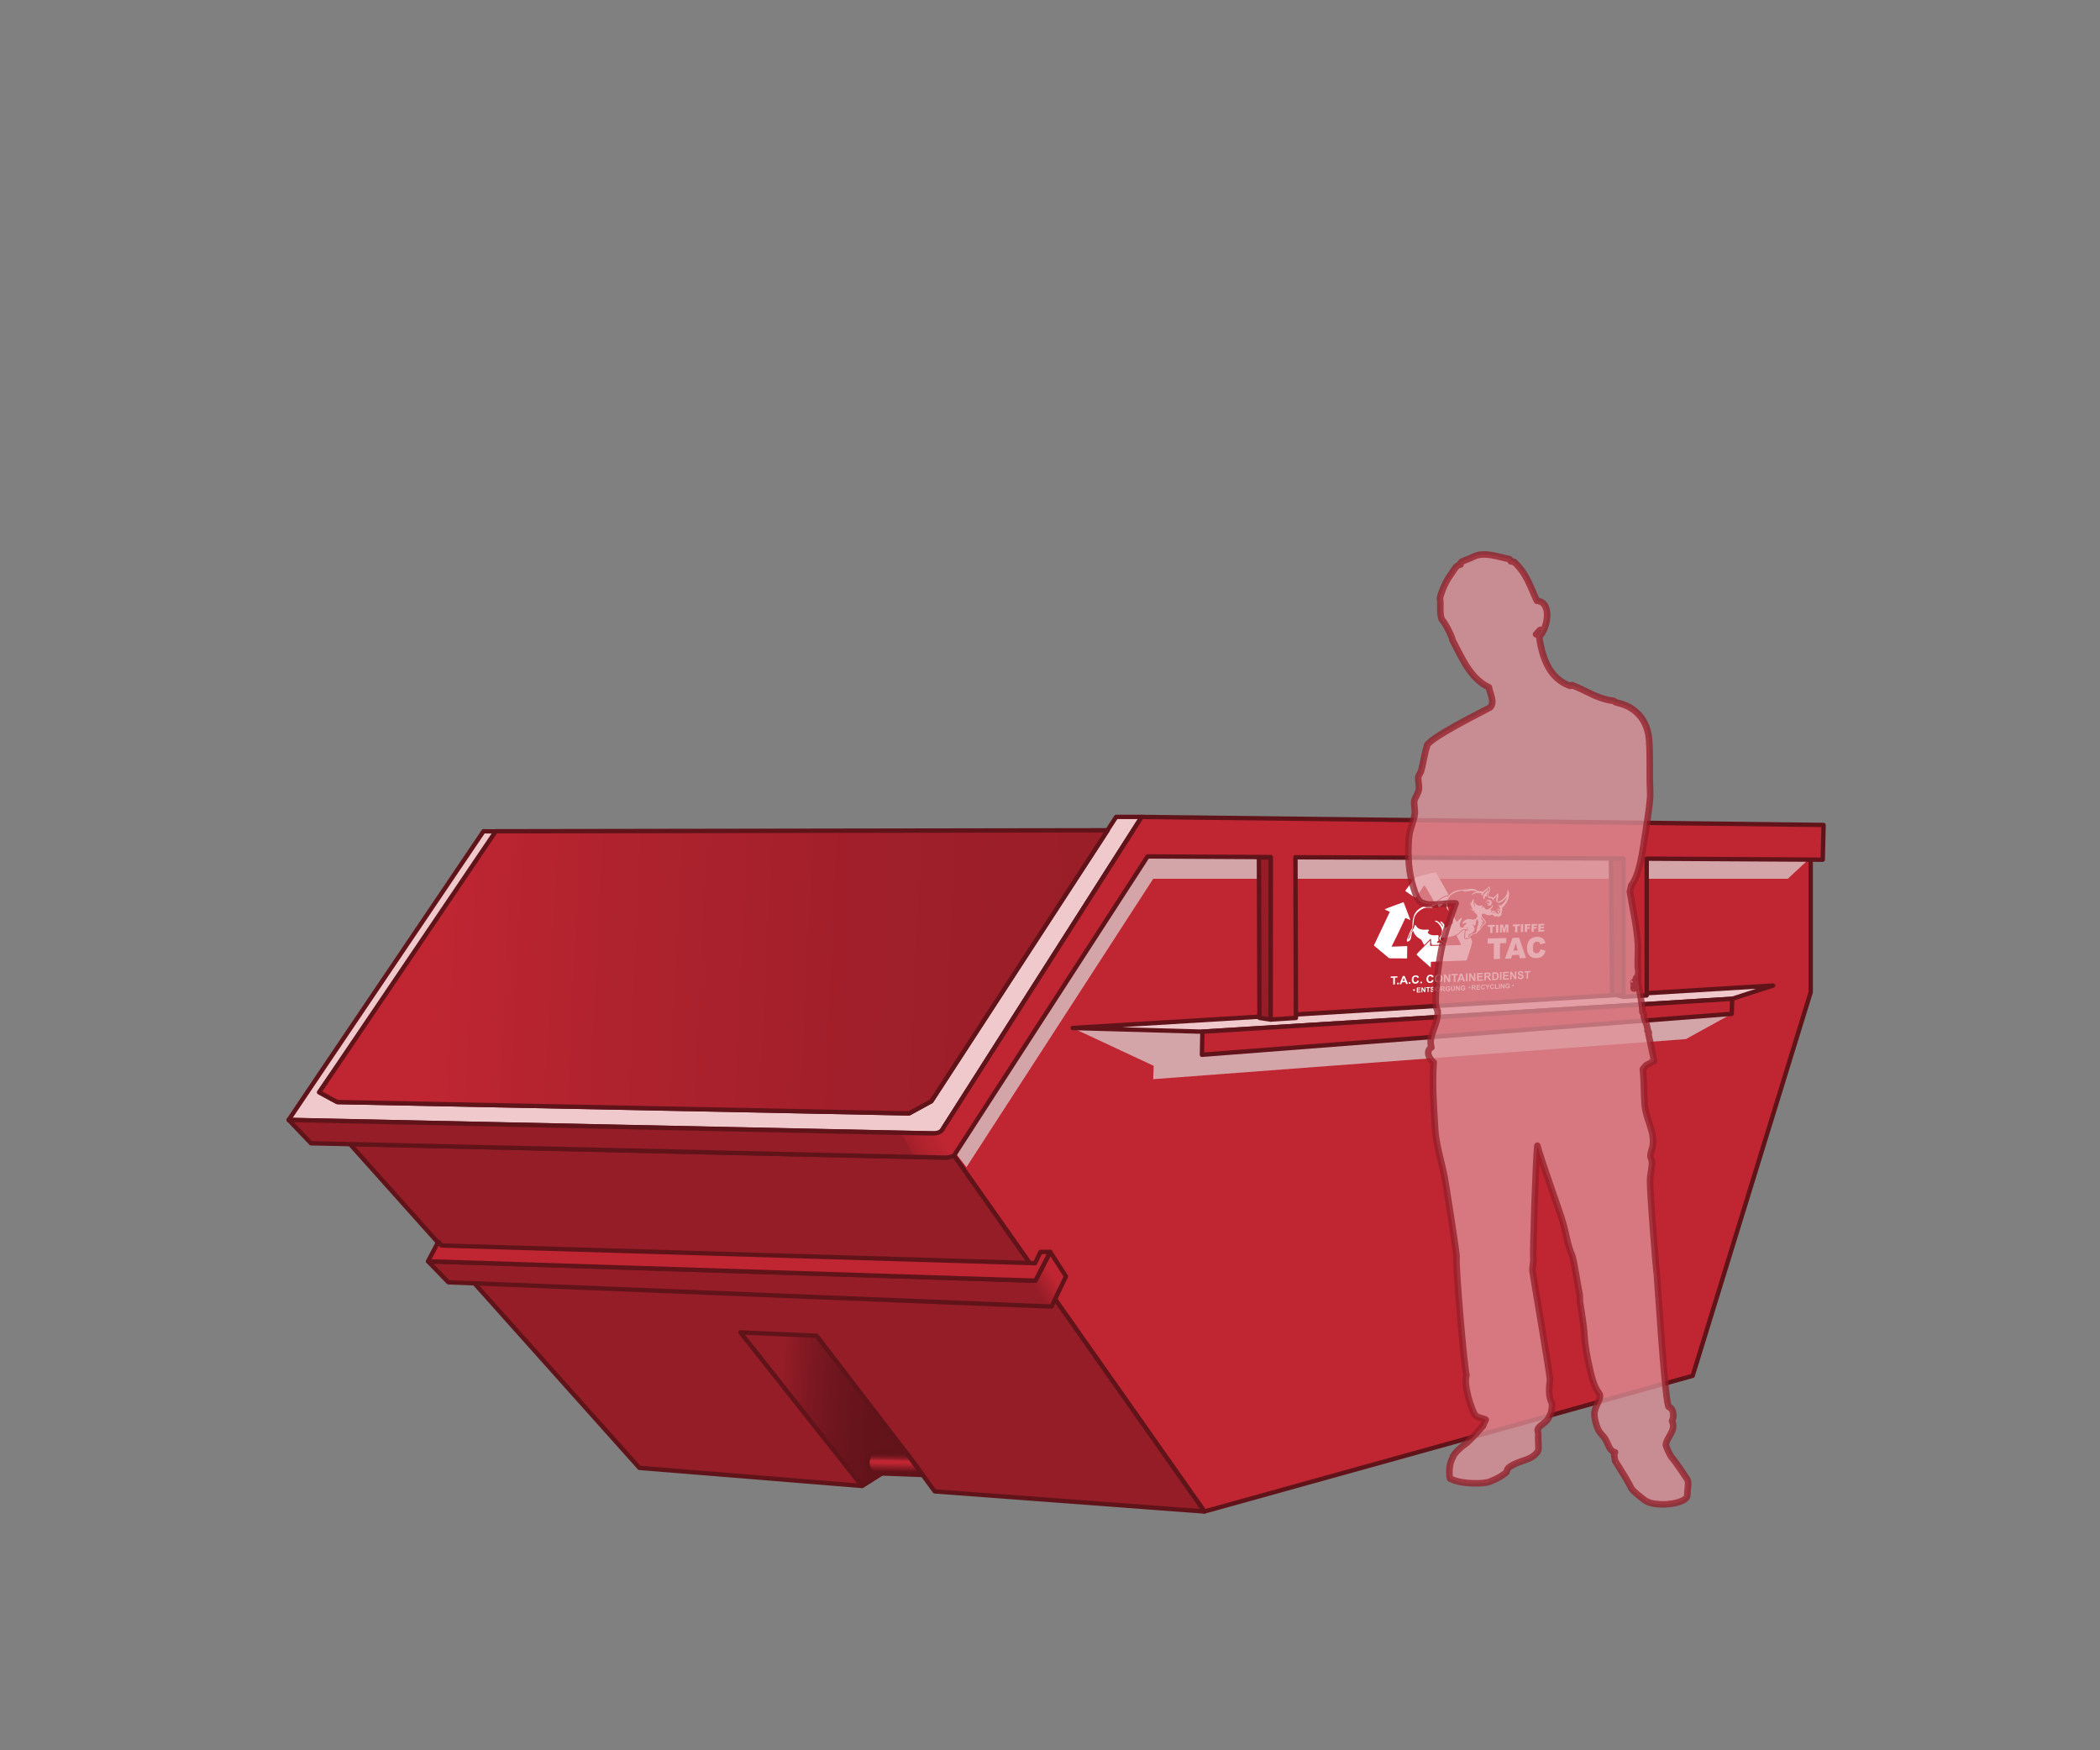 <?xml version="1.0" encoding="UTF-8"?> <svg xmlns="http://www.w3.org/2000/svg" xmlns:xlink="http://www.w3.org/1999/xlink" viewBox="0 0 840 700"><rect x="0" y="0" width="840" height="700" fill="#808080" stroke="none"/><defs><style>.cls-1{fill:none;}.cls-2{stroke:#000;stroke-miterlimit:22.93;stroke-width:.05px;}.cls-2,.cls-3,.cls-4{fill:#fff;}.cls-3,.cls-5{fill-rule:evenodd;}.cls-6{fill:#efc9cc;}.cls-6,.cls-7,.cls-8,.cls-9,.cls-10,.cls-11,.cls-12,.cls-13{stroke:#61131a;stroke-width:1.75px;}.cls-6,.cls-7,.cls-8,.cls-9,.cls-10,.cls-11,.cls-12,.cls-13,.cls-5{stroke-linecap:round;stroke-linejoin:round;}.cls-7{fill:url(#Unbenannter_Verlauf_156);}.cls-8{fill:url(#Unbenannter_Verlauf_104);}.cls-9{fill:url(#Unbenannter_Verlauf_166);}.cls-10{fill:url(#Unbenannter_Verlauf_170);}.cls-11{fill:url(#Unbenannter_Verlauf_176);}.cls-14{isolation:isolate;}.cls-15{fill:#d4a5a8;mix-blend-mode:multiply;}.cls-12{fill:#bf2632;}.cls-13{fill:#941d27;}.cls-5{fill:#df9298;opacity:.75;stroke:#941d27;stroke-width:2.62px;}</style><linearGradient id="Unbenannter_Verlauf_104" x1="172.98" y1="380.93" x2="626.9" y2="402.36" gradientUnits="userSpaceOnUse"><stop offset="0" stop-color="#bf2632"></stop><stop offset=".15" stop-color="#b0232e"></stop><stop offset=".38" stop-color="#a01f2a"></stop><stop offset=".65" stop-color="#971d27"></stop><stop offset="1" stop-color="#941d27"></stop></linearGradient><linearGradient id="Unbenannter_Verlauf_156" x1="312.07" y1="562.63" x2="367.27" y2="566.39" gradientUnits="userSpaceOnUse"><stop offset="0" stop-color="#941d27"></stop><stop offset=".2" stop-color="#7d1821"></stop><stop offset=".42" stop-color="#6d151d"></stop><stop offset=".67" stop-color="#64131a"></stop><stop offset="1" stop-color="#61131a"></stop></linearGradient><linearGradient id="Unbenannter_Verlauf_170" x1="357.99" y1="589.7" x2="358.15" y2="580.61" gradientUnits="userSpaceOnUse"><stop offset=".12" stop-color="#61131a"></stop><stop offset=".5" stop-color="#bf2632"></stop><stop offset=".51" stop-color="#bf2632"></stop><stop offset=".6" stop-color="#bf2632"></stop><stop offset=".62" stop-color="#b2232e"></stop><stop offset=".68" stop-color="#941d27"></stop><stop offset=".75" stop-color="#7d1821"></stop><stop offset=".82" stop-color="#6d151d"></stop><stop offset=".9" stop-color="#64131a"></stop><stop offset="1" stop-color="#61131a"></stop></linearGradient><linearGradient id="Unbenannter_Verlauf_166" x1="205.19" y1="572.38" x2="387.48" y2="454.04" gradientUnits="userSpaceOnUse"><stop offset=".95" stop-color="#941d27"></stop><stop offset=".99" stop-color="#bf2632"></stop></linearGradient><linearGradient id="Unbenannter_Verlauf_176" x1="159.51" y1="549.14" x2="699.52" y2="249.81" gradientUnits="userSpaceOnUse"><stop offset=".36" stop-color="#941d27"></stop><stop offset=".36" stop-color="#a21f2a"></stop><stop offset=".37" stop-color="#b2232e"></stop><stop offset=".38" stop-color="#bb2531"></stop><stop offset=".38" stop-color="#bf2632"></stop></linearGradient></defs><g class="cls-14"><g id="container"><polygon class="cls-12" points="724.28 343.79 724.28 396.81 677.06 550.24 481.77 604.5 381.59 462.15 459.04 342.52 724.28 343.79"></polygon><polygon class="cls-15" points="386.6 466.77 461.28 351.46 567.23 351.46 715.11 351.46 724.31 342.91 459.04 342.52 381.99 460.88 386.6 466.77"></polygon><path class="cls-6" d="M115.46,447.9c1.74-2.72,77.94-115.45,77.94-115.45l6.38.09-72.1,104.3,7.23,3.9,228.71,4.54,8.92-4.87,73.92-113.7h10.22c-.72.96-80.75,126.64-80.75,126.64l-260.46-5.46Z"></path><polygon class="cls-8" points="443.06 332.06 198.31 332.45 127.68 436.85 134.91 440.75 363.62 445.29 372.54 440.42 443.06 332.06"></polygon><polyline class="cls-13" points="363.58 582.35 373.88 596.46 481.77 604.5 381.31 461.74 378.89 462.99 139.99 457.55 255.76 587.06 344.79 594.28 363.58 582.35"></polyline><polygon class="cls-7" points="344.79 594.28 296.18 532.89 326.63 534.2 363.58 582.35 344.79 594.28"></polygon><path class="cls-10" d="M369.07,589.89l-19.47-.72h.6c-1.78,0-3.22-1.9-3.22-4.25s1.44-4.25,3.22-4.25h12.1l6.77,9.22Z"></path><polygon class="cls-9" points="171.21 504.44 414.15 512.2 420.1 500.69 426.38 510.47 420.6 522.54 179.35 512.83 171.21 504.44"></polygon><polygon class="cls-12" points="414.04 505.19 416.17 500.69 420.1 500.69 414.15 512.2 171.21 504.44 175.33 496.63 176.62 498.12 414.04 505.19"></polygon><polygon class="cls-15" points="429.06 411.13 461.48 426.27 461.28 431.6 674.37 415.57 692.69 405.47 480.87 420.27 480.96 412.6 429.06 411.13"></polygon><polygon class="cls-6" points="429.06 411.13 480.96 412.6 692.87 399.45 709.23 394.15 429.06 411.13"></polygon><polygon class="cls-12" points="480.96 412.6 480.78 421.85 692.69 405.47 692.87 399.45 480.96 412.6"></polygon><polygon class="cls-13" points="644.37 343.32 644.86 397.56 649.4 398.65 649.4 343.32 644.37 343.32"></polygon><polygon class="cls-13" points="508.33 342.91 508.28 407.77 503.79 407.09 503.57 342.88 508.33 342.91"></polygon><path class="cls-11" d="M729.42,329.93l-272.74-3.21-79.41,124.53s-.58,2.05-4.13,2.05-257.67-5.4-257.67-5.4l8.93,9.33s249.88,5.74,253.7,5.74,4.15-1.84,4.15-1.84l76.79-118.62,49.29.28-.05,64.97,10.09-.65-.19-64.26,131.22.5v55.3l9.28-.54v-54.7l70.42.41.33-13.89Z"></path></g><g id="logo_neu"><path class="cls-3" d="M595.09,375.33l7.44-.2-.03,2.05-2.48.07-.07,6.26-2.45.09.07-6.28-2.5.07.02-2.07ZM595.15,369.92l2.83-.06v.79s-.96.02-.96.02l-.03,2.4-.93.02.03-2.4-.95.02v-.79ZM598.43,369.85l.93-.02-.04,3.16-.93.02.04-3.16ZM600.02,369.81l1.21-.03.44,1.91.49-1.93,1.21-.03-.04,3.15-.76.02.03-2.41-.61,2.42-.68.02-.55-2.4-.03,2.41-.76.02.04-3.16h.01ZM605.14,369.71l2.78-.06v.78s-.94.02-.94.02l-.03,2.37-.92.02.03-2.37-.93.02v-.78ZM608.36,369.64l.91-.02-.04,3.13-.91.02.04-3.13ZM609.93,369.61l2.23-.05v.67s-1.33.03-1.33.03v.54s1.13-.03,1.13-.03v.63s-1.14.03-1.14.03l-.02,1.28-.91.02.04-3.13ZM612.65,369.55l2.22-.05v.67s-1.33.03-1.33.03v.54s1.12-.03,1.12-.03v.63s-1.14.03-1.14.03l-.02,1.27-.9.02.05-3.12ZM615.36,369.49l2.39-.05v.67s-1.51.03-1.51.03v.5s1.39-.03,1.39-.03v.63s-1.41.03-1.41.03v.62s1.53-.04,1.53-.04v.7s-2.45.06-2.45.06l.05-3.12ZM607.58,381.89l-2.74.09-.4,1.38-2.47.09,3.05-8.38,2.62-.07,2.79,8.16-2.5.09-.35-1.35ZM607.11,380.13l-.82-2.95-.89,3,1.72-.05ZM616.18,379.61l2.05.6c-.15.63-.38,1.15-.68,1.58-.3.43-.68.75-1.12.98-.45.23-1.01.35-1.7.38-.84.03-1.51-.08-2.03-.31-.52-.24-.98-.68-1.35-1.33-.38-.64-.56-1.47-.54-2.49.02-1.36.38-2.42,1.07-3.17s1.65-1.14,2.89-1.17c.96-.03,1.72.16,2.26.57.54.41.94,1.04,1.19,1.88l-2.08.56c-.07-.25-.14-.43-.22-.54-.13-.19-.29-.34-.48-.43s-.41-.14-.65-.14c-.54.02-.95.26-1.25.73-.22.35-.34.9-.35,1.63-.01.91.1,1.54.36,1.86s.62.48,1.08.46.8-.17,1.03-.44c.24-.28.41-.68.53-1.21Z"></path><path class="cls-3" d="M549.56,378.14l4.79,4c1.07.81.93,1.12,1.96,1.13l6.52.04.06-4.94-6.27.23c1.84-3.69,3.86-7.8,5.53-11.48l2.01.85-2.72-7.16c-1.09.41-7.18,2.54-7.58,2.91l2.07.96-6.38,13.46ZM579.42,357.74l-5.04-8.86c-1.09.08-7.82,1.79-8,1.95-.57.51-4.19,5.2-4.29,5.48.57.38,3.8,2.68,4.13,2.78.68-.74,3-4.52,3.54-4.99.74.84,2.57,4.15,4.11,6.95.37-.25.78-.56,1.18-.89.61-.49,1.45-1.13,2.13-1.47.22-.11.42-.21.62-.29.22-.08.43-.17.66-.22.05-.01.55-.1.62-.14.12-.05.24-.2.34-.3ZM588.2,373.81s-.12.11-.28.26c-.01.01-.03.04-.04.05-.04.07.01.05,0,.11-.01.05-.08.13-.12.17-.16.18-.49.33-.53.36-.01-.14.21-.93.51-1.08.09-.09.2-.14.29-.21.38-.17.85-.31,1.33-.85,1.09-1.25-.04-2.44-.29-2.83.8-.04.53.6,1.18.21.13-.15-.18-1.9.8-2.5.19,1.16.48,1.45.11,2.41-.23.57-.41,1.3-.47,2.01-.15,1.75-1.5,1.18-2.49,1.88ZM588.37,374.24c.17-.19.32-.39.97-.6,1.17-.38,1,.11,1.72-.88.24-.32.65-.33,1.22-1.28.32-.53.55-.88,1.05-1.34.86-.81,1.85-1-.04-2.91-.54-.56-.59-.98-.65-1.78.48.06.59.07,1.19-.07,1.52,1.09,2.12.65,3.15.39.48.44,1.1,1.28,1.8.53.58.46.19.77,1.49-.08.39-.26.39-.48.37-.94-.03-.85.43-.78.19-2.14,1.65-1.42,3.68-4.61,2.4-7.26-.14.12-.04-.08-.14.26l-.32,1.16c-.67,2.18-3.22,3.5-3.58,3.3-.77-.41.78-2.07-.09-3.3-.19,0-.3.19-.39.36-.42.83-1.35,1.29-1.64,1.28-.25-.1-.25-.2-.56-.24-1.05-.15-.29.33-.96-.41-.19-.21-.23-.17-.37-.38.23-.6.54-.8.75-1.47.2-.69.26-1.16-.19-1.93-.29.05-.28.25-.53.52-.53.53-1.51.84-1.94,1.61-.41-.1-.55-.27-1.11-.27-.64,0-.73.14-1.22-.19-1.92-1.28-3.08-.52-4.91-.44-2.48.11-4.5.31-6.34,2.23-.12.12-.3.3-.45.38-.14.08-.54.13-.7.17-.22.06-.42.12-.61.19-.2.08-.39.18-.6.29-.65.33-1.47.97-2.06,1.43-.48.38-1.02.82-1.54,1.15-2.48,1.53-3.13.05-5.69,1.64-3.68,2.29-2.85,6.62-3.12,7.75-.11.48-.42.73-.58,1.08-.49,1.03-1.09,2.3-1.41,3.27-.14.42-.32.78-.09,1.29,2.32-.31,1.26-3.25,2.39-4.37.57,1.61,1.58,2.61,2.88,3.34.36.19.41.14.61.63.27.64.65,1.12.99,1.76.93-.94,1.56-1.57,2.52-2.53.18.13.2.17.22.21v.11s0,1.47,0,1.47c.11.06.2.15.28.23-.01.23-.07.32-.1.46.14,0,.27-.07.33,0l4.14-.12c-.11-.09-.24-.23-.43-.47-.64-.81-.96-.16-1.69-.22-.46-.48.23-.69.49-1.01-.12-.69-.24-.34-.07-1.11.18-.9,0-1.1-.87-.97-.92.13-2.43.02-3.1-.65-.69-.7-.05-.87.2-1.12-.19-.73-.8-.44-1.53-.42-3.47.05-3.27-1.46-4.04-1.96-.28.22-.08-.01-.19.4-.18.69-.57,1.17-.9,1.82-.17.31-.17.4-.38.71-.51.78-.6,2.35-1.39,2.9,0-.57,1.41-3.26,1.72-4.03,1.12-2.73-.49-5.28,3.49-7.84,1.98-1.27,2.98-.68,4.78-.58-.27-.31-.46-.29-.73-.5,1.12-.47,1.74-.83,2.47-1.36.63.6-.28,3.5,3.63-1.45-.25,1.4-.12,3.55.98,4.31-1.63-3.51-.27-6.34,3-7.52.77-.29,2.53-.7,3.2-.61-.28.12-.57.18-.66.45.81.05,1.76-.68,2.52-.62-.63.22-1.37.4-1.83.8,1.88-.41,3.51-.86,4.93-.12-1.1.15-1.88.61-2.04,1.53.37-.44,1.19-.97,1.87-1.03.8-.06,1.01.19,2.05-.04,0,.3-.19.28-.13.8l.28-.1c.05.29-.02.33.2.54.19-.23.08-.2.21-.48.59-1.17.81-1.26,1.84-2.08.37-.29.48-.48.7-.76.22.58.01,1.27-.16,1.69-.38.95-1.05,1.18-.29,1.72.16.12.19.16.35.29-.09.16-.37.25-.51.44.53.07,1.23-.09,1.59.19.36.29.71.83,1.01,1.2l-.3-.96c.49-.43.31-.12,1.44-1.2-.07.38-.48,1.43-.38,1.79.16.56.84,1.04,1.43.86,1.31-.41,2.19-1.41,2.92-2.42-.21,1.09-.93,2.24-1.8,2.99-.37.32-.64.68-1.01.41.05.2.09-.03.06.3-.28-.3-.79-.62-1.2-.59.71.1,1.15,1.32,1.24,1.95-.3-.06-1.14-.72-1.44.23.42-.35.82-.3,1.11.1.29.39.49.8.13,1.18-.07-.58-.36-1.3-.93-.89-.07.63.71.43.65,1.23-.25-.04-.23-.1-.41-.33v.43c-.16-.04-.82-.76-1.03-.95-.33-.32-.81-.63-1.39-.32-.03.25-.04.33.11.58.64.07.92-.16,1.35.38-.26-.04-.39-.14-.69-.17-.45-.06-1.64-.09-.76-1.33l-.51.3c-.05-1.13,1.4-.99.6-2.32-.15.41.02.59-.32.94-.86.84-2.04,1.69-2.66.26h-.39c.02-.35.06-.4.14-.66-.43.18-.62.67-.64,1.05-.22-.6-.17-.99-.05-1.46-.75.3-1.36.39-1.91.13-.37-.17-.69-.55-.91-.93l-.27-.38c-.02.94-.06,1.05.23,2.08-.54-.56-.73-1.83-.58-2.64.06-.33.15-.39.23-.71-1.01.44-.99,1.14-1.23,1.92-.17-.46-.14-.68-.15-1.09-.57,1.22.32,2.57.95,3.49-.37-.03-1.05-.29-1.29-.42.51.75,1.59.86,2.28,1.42l-1.12-.06c.54.22,1.48.54,1.75,1.47.19.67-.69,1.64-1.73,1.56-.88-.06-1.46-.46-2.54-.07-.68.24-2.03,1.07-1.49,1.87.59-.08.7-.82,1.32-.36.37.58-1.27.9-1.01,1.43.05.05.12.08.18.1l-.43.18c-.24.02-.44.08-.69.05-.73-.26-.66-1.29-.49-1.97.15-.64.86-1.48.73-1.85-.64-.13-1.58,1.17-1.92,1.48-.74-.52-.87-1.43-1.3-1.92-.66-.75-.67,1.52-.19,2.63-2.21.7-1.72.95-3.33,1.9-.16-.84,0-1.15-.65-1.9-.27-.32-.6-.67-.99-.82-.09-.04,0-.03-.16-.02-.14,0-.09.02-.15.06.09.65,1.38,1.35,1.11,2.17-.55-.96-2.02-2.84-3.37-2.5.59.63,1.44.4,2.68,2.8.77,1.49.05,2.92-.55,3.81-.29.43-.27.5-.03.95.19.34.32.57.63.77.38.23.46.03.78.43.68.85.67.25,1.22.78h.5s-.05-.07-.08-.09c-.63-.67-.69.05-1.53-.92-.32-.36-.43-.28-.74-.54s-.41-.56-.52-1c.9-.77.74.11,2.83-.31,1.26-.26,2.82-.68,3.97-1.32.25-.14.52-.32.75-.54.24-.23.4-.42.56-.61.11-.14.23-.27.39-.43.09-.09.21-.16.33-.22.12-.04.24-.07.37-.1.15-.03.31-.06.46-.06.38-.04.44,0,.75.08.03,0,.04.01.07.01.04,0,.08,0,.09.01h0s.04.03.07.02c.15.02.29.03.36.04l.45.15c-.05.09-.08.07-.21.12-.08.03-.28.06-.37.05-.09-.01-.21-.02-.28-.03-.03,0-.05-.01-.09-.01-.11-.01-.23.03-.29.11-.11.11-.15.28-.18.39-.03.15-.06.36-.07.58-.01.16-.03.33-.04.48-.04.31-.06.81-.08,1.1,0,.21,0,.4.04.51.2.1.63.1.97-.03.19-.07.38-.14.54-.24.21-.11.39-.25.54-.38l.29-.35ZM582.57,374.11c.39.77.85,1.61,1.13,2.17.21.42.68,1.32.76,1.66l-3.37.1-8.34.24h-.31s-.38.02-.38.02v-2.16c-.07.07-.15.15-.25.23l-4.64,4.67c-.22.26-.4.5-.54.69.42.71,4.67,4.31,5.66,5.21l.08-2.28s13.32-.49,14.26-.54c.67-1.64,1.76-5.5,2.14-6.72.16-1.12,0-.87-.22-1.78-.1-.25-.21-.48-.31-.73-.27.26-.68.45-1.1.61-.44.17-.94.14-1.3,0l-.08-.04-.03-.08c-.04-.16-.06-.41-.05-.69,0-.3.03-.82.08-1.14.01-.15.03-.3.04-.46.02-.24.03-.45.07-.64.06-.27.12-.4.27-.55-.09-.01-.19,0-.28,0-.15.02-.29.03-.43.06-.12.03-.23.04-.32.09-.08.03-.16.07-.21.12-.13.15-.25.28-.36.42-.17.2-.34.41-.59.64s-.55.44-.82.59c-.23.14-.42.24-.56.29ZM586.69,371.23l-.17-.41c.24.06.49.2.7.53-.19,0-.36-.06-.53-.12ZM595.47,355.87c-.1.5-.11.82-.33,1.2l-.65.89s-.03.04-.03.05c.18.13.34.21.51.46l-.31.07c-.22-.05-.34-.1-.65-.02-.04.23-.12.99-.37,1.18-.44-.21-.48-.76-.38-1.17.21-.98,1.69-2.38,2.21-2.66ZM596.11,360.79c-.6-.98-1.77-.18-1.89-1.26.26.29.19.49.65.42.42-.07.58-.18.95-.08.56.14.88.69,1.08,1.41l-.39-.28c.1.59.26,1.05-.77,1.14-.33.03-.42.05-.62-.12,0-.29-.05-.1.16-.44l.08-.11c-.21-.04-.51-.09-.77-.14.71-.31,1.01-.05,1.47.06-.54-.85-1.04-.7-2.09-.37.52-.76,1.71-.34,2.13-.24ZM593.38,368.72c-.58.38-.31-.15-1.05.09,1.12.52.81.38,0,1.59-.2.31-.53.84-.63,1.19.34-.26.64-.82.94-1.18.56-.64.94-.86,1.15-1.1.54-.62-.35-1.32-.83-1.89-.34-.42-.19-.51-.66-.33.31.71,1.06,1.15,1.08,1.64Z"></path><polygon class="cls-4" points="557.29 393.74 557.29 391.03 556.29 391.08 556.29 390.54 558.97 390.43 558.97 390.97 557.98 391.01 557.97 393.72 557.29 393.74"></polygon><polygon class="cls-4" points="558.87 393.04 559.51 393.02 559.5 393.64 558.86 393.66 558.87 393.04"></polygon><path class="cls-4" d="M561.95,392.26l-.45-1.18-.46,1.21.91-.04ZM563.17,393.49l-.73.03-.29-.73-1.34.06-.28.75-.72.03,1.31-3.29.72-.03,1.33,3.18Z"></path><polygon class="cls-4" points="563.53 392.84 564.17 392.82 564.17 393.43 563.53 393.46 563.53 392.84"></polygon><path class="cls-4" d="M566.94,392.14l.64.16c-.1.36-.26.63-.5.81s-.52.28-.88.29c-.44.02-.8-.11-1.08-.39-.29-.28-.42-.68-.42-1.19,0-.54.14-.96.43-1.26.29-.31.66-.47,1.13-.49.41-.02.73.09.99.31.15.13.26.32.34.57l-.66.17c-.04-.16-.12-.29-.25-.39-.12-.09-.27-.14-.45-.13-.25.01-.44.1-.61.28-.15.18-.24.46-.24.84,0,.4.07.69.22.86s.34.24.59.23c.18,0,.33-.07.45-.18.14-.09.23-.26.29-.49"></path><polygon class="cls-4" points="568.15 392.65 568.77 392.62 568.77 393.23 568.14 393.26 568.15 392.65"></polygon><path class="cls-4" d="M572.8,391.89l.64.16c-.1.36-.26.62-.49.8-.23.18-.52.27-.87.29-.43.02-.79-.11-1.07-.39-.28-.28-.42-.67-.42-1.18,0-.53.14-.95.43-1.26.29-.3.65-.47,1.12-.48.41-.02.72.09.97.31.15.13.26.32.34.57l-.65.17c-.04-.16-.12-.29-.24-.39-.12-.09-.27-.14-.45-.13-.24,0-.43.1-.6.28-.15.18-.23.46-.24.83,0,.4.06.69.21.86s.34.24.58.23c.18,0,.33-.07.45-.18.14-.09.23-.26.29-.49"></path><path class="cls-4" d="M574.55,391.39c0,.36.08.63.25.81.17.18.39.26.65.25s.47-.11.65-.31c.16-.19.26-.47.26-.84s-.08-.63-.24-.81c-.16-.18-.38-.25-.64-.24s-.49.11-.66.31c-.18.18-.26.46-.26.83M573.87,391.45c0-.33.06-.6.15-.83.07-.16.18-.31.3-.45s.27-.24.42-.31c.2-.09.43-.15.7-.16.49-.02.86.11,1.14.39.28.28.43.68.42,1.2s-.15.92-.44,1.22c-.28.3-.66.47-1.15.49s-.86-.11-1.16-.39c-.27-.27-.4-.66-.4-1.16Z"></path><polygon class="cls-4" points="577.53 392.87 577.55 389.68 578.18 389.66 579.49 391.73 579.5 389.6 580.11 389.58 580.08 392.76 579.43 392.79 578.14 390.74 578.13 392.84 577.53 392.87"></polygon><polygon class="cls-4" points="581.5 392.7 581.52 390.05 580.56 390.09 580.56 389.56 583.12 389.46 583.11 389.99 582.17 390.02 582.15 392.67 581.5 392.7"></polygon><path class="cls-4" d="M584.88,391.29l-.43-1.15-.45,1.19.87-.04ZM586.04,392.5l-.7.03-.27-.71-1.28.05-.27.73-.69.03,1.27-3.22.69-.03,1.25,3.11Z"></path><polygon class="cls-4" points="586.39 389.33 587.03 389.3 587 392.46 586.36 392.49 586.39 389.33"></polygon><polygon class="cls-4" points="587.62 392.43 587.65 389.28 588.27 389.25 589.55 391.3 589.57 389.2 590.16 389.18 590.13 392.32 589.49 392.35 588.23 390.33 588.21 392.41 587.62 392.43"></polygon><polygon class="cls-4" points="590.81 392.29 590.84 389.15 593.16 389.06 593.15 389.58 591.46 389.65 591.45 390.35 593.03 390.29 593.02 390.82 591.45 390.89 591.44 391.73 593.2 391.66 593.19 392.19 590.81 392.29"></polygon><path class="cls-4" d="M594.38,390.33l.47-.02c.3-.01.49-.03.57-.06.08-.03.13-.07.18-.14.04-.07.07-.15.07-.24,0-.1-.02-.19-.09-.26-.05-.06-.13-.1-.23-.11-.05-.01-.21,0-.47,0l-.49.02v.79ZM593.73,392.17l.03-3.14,1.32-.05c.34-.01.57,0,.72.06.15.05.27.14.36.28.09.14.14.31.14.49,0,.23-.07.43-.21.59s-.34.26-.62.31c.13.07.24.16.33.25s.2.25.36.49l.37.59-.75.03-.45-.67c-.17-.24-.27-.38-.33-.44s-.12-.1-.19-.12c-.06-.02-.17-.03-.32-.03h-.13s-.01,1.32-.01,1.32l-.61.03h0Z"></path><path class="cls-4" d="M597.53,389.4l-.02,2.06.46-.02c.18,0,.3-.03.37-.04.1-.03.18-.07.26-.14.07-.07.12-.16.17-.3.04-.14.07-.34.07-.57,0-.25-.02-.43-.06-.55s-.1-.23-.18-.29c-.08-.07-.17-.11-.28-.13-.09-.02-.26-.02-.52,0h-.28s0,0,0,0ZM596.91,388.91l1.15-.05c.26-.01.45,0,.59.04.18.04.33.14.46.27.13.14.23.3.29.49s.1.44.09.73c0,.26-.03.48-.1.66-.08.24-.2.42-.34.57-.1.11-.26.21-.44.26-.14.04-.32.08-.55.09l-1.17.05.04-3.13h-.01Z"></path><polygon class="cls-4" points="600.01 388.78 600.64 388.76 600.6 391.87 599.97 391.9 600.01 388.78"></polygon><polygon class="cls-4" points="601.2 391.84 601.24 388.73 603.52 388.64 603.51 389.16 601.85 389.22 601.84 389.92 603.39 389.86 603.38 390.39 601.84 390.45 601.83 391.29 603.55 391.22 603.54 391.74 601.2 391.84"></polygon><polygon class="cls-4" points="604.06 391.72 604.1 388.62 604.7 388.59 605.93 390.61 605.96 388.54 606.53 388.52 606.49 391.62 605.88 391.64 604.66 389.65 604.64 391.7 604.06 391.72"></polygon><path class="cls-4" d="M606.99,390.59l.6-.09c.04.2.11.34.21.44.11.08.25.13.44.12.2,0,.34-.05.44-.15s.15-.19.16-.3c0-.08-.02-.14-.06-.19s-.11-.08-.21-.12c-.08-.02-.24-.05-.49-.12-.33-.08-.55-.16-.69-.28-.19-.16-.27-.36-.27-.62,0-.15.04-.31.13-.45s.22-.25.38-.32c.17-.08.37-.12.6-.13.38-.02.67.06.85.22s.28.39.29.68l-.62.05c-.02-.15-.08-.27-.16-.34-.09-.06-.21-.09-.39-.09s-.32.05-.42.13c-.06.05-.1.12-.1.2s.02.14.09.19c.07.06.26.13.57.18.3.06.52.12.65.19s.25.17.34.31c.07.12.12.29.12.48,0,.18-.06.35-.15.51-.1.16-.24.28-.42.36s-.41.13-.66.14c-.38.02-.68-.06-.88-.23-.19-.18-.31-.45-.34-.78"></path><polygon class="cls-4" points="610.64 391.44 610.67 388.93 609.79 388.96 609.8 388.45 612.14 388.36 612.13 388.87 611.26 388.9 611.23 391.41 610.64 391.44"></polygon><polygon class="cls-4" points="566.71 396.95 566.71 394.99 568.2 394.92 568.2 395.26 567.12 395.31 567.12 395.73 568.12 395.69 568.12 396.02 567.12 396.07 567.12 396.6 568.24 396.55 568.24 396.88 566.71 396.95"></polygon><polygon class="cls-4" points="568.58 396.86 568.59 394.91 568.97 394.89 569.79 396.16 569.8 394.85 570.17 394.84 570.16 396.79 569.76 396.81 568.95 395.56 568.95 396.85 568.58 396.86"></polygon><polygon class="cls-4" points="571.04 396.75 571.05 395.13 570.45 395.16 570.45 394.82 572.04 394.75 572.04 395.08 571.44 395.11 571.43 396.73 571.04 396.75"></polygon><path class="cls-4" d="M572.18,396.06l.39-.06c.03.13.07.22.15.27.07.06.16.09.28.08s.23-.04.28-.09c.07-.06.1-.12.1-.19,0-.04-.01-.08-.04-.12-.03-.03-.08-.06-.15-.07-.04-.01-.15-.03-.32-.06-.22-.04-.36-.1-.45-.18-.12-.1-.17-.23-.17-.39,0-.09.03-.2.08-.28.05-.1.14-.15.24-.21.11-.04.24-.08.39-.08.24-.01.43.03.55.13.12.1.19.24.2.43l-.41.03c-.01-.11-.05-.17-.11-.21-.05-.04-.13-.06-.26-.05s-.2.04-.27.08c-.04.03-.07.07-.07.12,0,.04.01.08.05.12.05.04.18.07.36.12.19.03.34.08.43.13s.16.11.22.19c.05.08.08.18.08.3,0,.11-.03.21-.1.32-.07.1-.15.18-.27.22-.12.06-.26.08-.43.09-.26.01-.45-.03-.58-.15-.09-.1-.17-.27-.2-.48"></path><path class="cls-4" d="M574.47,395.61c0,.23.05.38.16.5s.23.16.39.15.3-.07.39-.19c.11-.12.15-.28.15-.51s-.05-.38-.14-.5c-.09-.1-.23-.15-.39-.14s-.3.07-.41.19c-.11.11-.15.27-.15.5M574.05,395.64c0-.2.03-.37.1-.51.04-.09.11-.19.19-.27.08-.08.16-.14.26-.18.12-.06.27-.09.43-.1.3-.01.52.07.7.23s.25.41.25.73-.08.56-.26.75c-.18.18-.41.28-.7.3s-.53-.07-.7-.23c-.17-.16-.27-.4-.27-.72Z"></path><path class="cls-4" d="M576.68,395.36h.3c.19-.02.31-.04.36-.06s.08-.04.11-.08c.03-.04.04-.09.04-.15,0-.07-.01-.12-.05-.16-.04-.04-.08-.06-.15-.07-.03,0-.13,0-.3,0h-.31s0,.52,0,.52ZM576.28,396.5v-1.94s.85-.04.85-.04c.21,0,.36,0,.46.03s.17.08.23.17c.05.09.08.18.08.3,0,.15-.04.27-.14.36-.08.1-.22.17-.39.2.08.05.16.1.21.15.05.05.13.15.23.31l.24.37-.47.02-.28-.41c-.11-.14-.17-.24-.21-.28-.04-.04-.08-.06-.12-.07-.04-.01-.11-.02-.2-.02h-.08s0,.81,0,.81l-.39.02h0Z"></path><path class="cls-4" d="M579.18,395.66v-.33s.86-.04.86-.04v.78c-.09.08-.21.15-.37.23s-.32.11-.48.11c-.2,0-.39-.02-.53-.11-.15-.07-.27-.2-.35-.35-.08-.15-.12-.32-.12-.51,0-.2.04-.38.14-.55.08-.16.22-.29.38-.37.12-.07.28-.1.47-.11.24-.01.43.03.57.12.13.1.23.23.26.41l-.39.1c-.03-.09-.08-.17-.16-.22-.08-.05-.17-.07-.28-.07-.17,0-.31.07-.42.18-.11.11-.15.27-.15.49s.05.41.16.51c.11.11.24.16.4.15.08,0,.16-.02.25-.06.08-.03.16-.07.21-.13v-.25s-.47.02-.47.02h0Z"></path><path class="cls-4" d="M580.4,394.38l.4-.02v1.04c0,.17,0,.28,0,.33.01.08.05.14.12.18.07.05.15.06.25.05s.2-.04.25-.08.09-.11.11-.18.01-.17.02-.33v-1.07s.41-.02.41-.02v1.01c0,.24-.02.39-.04.49-.03.09-.07.17-.12.24s-.13.12-.23.17c-.09.04-.23.06-.37.07-.19,0-.33-.01-.43-.05s-.17-.08-.23-.16c-.05-.06-.09-.14-.11-.21-.03-.1-.04-.27-.04-.49v-1s0,0,0,0Z"></path><polygon class="cls-4" points="582.36 396.22 582.37 394.29 582.75 394.27 583.54 395.52 583.55 394.24 583.91 394.22 583.9 396.15 583.51 396.17 582.73 394.93 582.72 396.2 582.36 396.22"></polygon><path class="cls-4" d="M585.22,395.38v-.33s.85-.04.85-.04v.77c-.09.08-.21.15-.36.23s-.32.11-.48.11c-.2,0-.38-.02-.53-.11-.14-.07-.26-.2-.34-.35-.08-.15-.12-.32-.11-.51,0-.2.04-.38.14-.54.08-.16.21-.28.37-.37.12-.07.28-.1.46-.11.24-.01.42.03.57.12.13.1.22.23.26.41l-.38.1c-.03-.09-.08-.17-.16-.22-.08-.05-.17-.07-.28-.07-.17,0-.3.07-.41.18s-.15.27-.15.49.05.4.15.5c.1.11.24.16.39.15.08,0,.16-.02.25-.06.08-.03.16-.07.21-.13v-.25s-.46.02-.46.02h0Z"></path><path class="cls-4" d="M589.06,394.8h.29c.18-.02.3-.04.35-.06.05-.02.08-.04.11-.08.03-.04.04-.09.04-.15,0-.07-.01-.12-.05-.15-.04-.04-.08-.06-.14-.07-.03,0-.13,0-.29,0h-.3s0,.51,0,.51ZM588.67,395.92l.02-1.92.81-.04c.21,0,.35,0,.44.03.09.04.17.08.22.17.05.09.08.18.08.3,0,.14-.04.26-.13.36-.08.09-.21.17-.38.2.08.05.16.1.21.15.05.05.13.15.22.3l.23.37-.46.02-.27-.4c-.1-.14-.17-.24-.21-.28s-.08-.06-.12-.07-.1-.02-.2-.02h-.08s0,.8,0,.8l-.38.02h0Z"></path><polygon class="cls-4" points="590.6 395.83 590.62 393.92 592.03 393.86 592.03 394.18 591 394.23 590.99 394.64 591.96 394.6 591.95 394.93 590.99 394.97 590.98 395.49 592.05 395.44 592.05 395.77 590.6 395.83"></polygon><path class="cls-4" d="M593.61,394.99l.38.1c-.05.21-.16.37-.29.48-.13.11-.3.17-.51.18-.25.01-.45-.07-.62-.23s-.24-.4-.24-.7.08-.56.25-.75c.17-.19.38-.28.65-.29.23-.01.43.05.57.18.09.07.15.19.19.34l-.38.11c-.02-.1-.06-.18-.14-.23s-.15-.08-.26-.08c-.14,0-.26.06-.34.17-.09.11-.13.27-.14.5s.03.41.12.51.19.15.34.14c.1,0,.2-.04.26-.12.05-.08.11-.19.15-.32"></path><polygon class="cls-4" points="594.8 395.64 594.81 394.83 594.12 393.76 594.57 393.74 595.01 394.47 595.46 393.7 595.9 393.68 595.19 394.82 595.18 395.62 594.8 395.64"></polygon><path class="cls-4" d="M597.28,394.82l.37.1c-.05.21-.16.37-.29.48-.13.11-.3.17-.5.18-.25.01-.45-.07-.62-.23s-.24-.4-.24-.7.08-.56.25-.75c.17-.19.38-.28.65-.29.23-.01.42.05.57.18.09.07.15.19.19.34l-.37.11c-.02-.1-.06-.18-.14-.23s-.15-.08-.26-.08c-.14,0-.26.06-.34.17-.09.11-.13.26-.13.5s.03.41.12.51.19.15.33.14c.1,0,.19-.03.26-.12.07-.08.12-.19.15-.32"></path><polygon class="cls-4" points="597.98 395.49 598 393.6 598.39 393.58 598.37 395.15 599.32 395.1 599.32 395.43 597.98 395.49"></polygon><polygon class="cls-4" points="599.6 393.52 599.98 393.5 599.96 395.4 599.57 395.41 599.6 393.52"></polygon><polygon class="cls-4" points="600.32 395.38 600.34 393.48 600.7 393.47 601.46 394.7 601.48 393.43 601.82 393.42 601.8 395.31 601.42 395.33 600.68 394.11 600.66 395.36 600.32 395.38"></polygon><path class="cls-4" d="M603.08,394.56v-.32s.82-.04.82-.04v.76c-.09.08-.2.15-.36.22s-.31.1-.46.11c-.19,0-.37-.02-.51-.1-.14-.07-.25-.19-.33-.35-.07-.15-.11-.32-.11-.5,0-.19.04-.38.13-.53.08-.16.21-.28.36-.36.12-.07.27-.1.45-.11.23-.01.41.03.55.12.13.1.21.22.25.4l-.37.09c-.02-.09-.07-.16-.15-.21-.08-.05-.16-.07-.27-.07-.17,0-.29.06-.4.17s-.14.26-.15.48.05.4.15.5c.1.11.23.16.38.15.08,0,.15-.02.24-.06.08-.03.15-.07.21-.13v-.24s-.44.02-.44.02h0Z"></path><path class="cls-3" d="M565.61,395.62c.19,0,.34.13.34.32s-.15.34-.34.35-.34-.13-.34-.32.15-.34.34-.35Z"></path><path class="cls-2" d="M565.61,395.62c.19,0,.34.13.34.32s-.15.34-.34.35-.34-.13-.34-.32.15-.34.34-.35Z"></path><path class="cls-3" d="M587.8,394.61c.18,0,.33.13.33.31s-.15.33-.33.34-.33-.13-.33-.31.15-.33.33-.34Z"></path><path class="cls-2" d="M587.8,394.61c.18,0,.33.13.33.31s-.15.33-.33.34-.33-.13-.33-.31.15-.33.33-.34Z"></path><path class="cls-3" d="M605.25,393.81c.18,0,.32.13.31.31s-.14.33-.32.34-.32-.13-.31-.31.14-.33.32-.34Z"></path><path class="cls-2" d="M605.25,393.81c.18,0,.32.13.31.31s-.14.33-.32.34-.32-.13-.31-.31.14-.33.32-.34Z"></path><polygon class="cls-1" points="617.92 394.56 549.56 397.75 549.56 348.89 618.66 348.89 617.92 394.56"></polygon></g><g id="figur"><path class="cls-5" d="M565.38,354.95c.82,2.48,1.51,5.12,3.23,5.98,3.72,1.85,8.78.09,13.65.36-1.48,4.11-3.3,8.71-4.67,13.95-1.77,6.79-2.67,14.29-3.23,22.1-.17,2.41-.14,5.84.72,6.88.31,5.83-4.01,9.96-2.51,14.67-2.54,1.56-.82,4.74.9,5.98-.66,9.28.09,17.63.54,26.09.36,6.75,2.49,13.11,3.77,19.56.44,2.24,5.04,30.91,4.85,32.6-.4,3.44,2.92,42.42,3.95,46.92-1.28,3.82,2.05,13.81,3.41,15.76.89,1.28,2.72,1.19,4.31,1.99-.29.85-.88,1.4-1.03,2.39-1.69,1.95-4.07,4.58-6.46,6.83-2.13,1.57-4.23,3.16-5.62,5.46.03.02.07.04.1.06-1.47,2.52-1.61,5.19-1.51,6.95-.03.52,0,1.11.15,1.69.02.22.42.41,1.05.57,3.51,1.7,12.3,1.97,15.14.76,2.83-1.21,3.86-1.76,5.25-2.78.44-.29.85-.59,1.19-.91l.4-1.17c.05-.09.09-.19.14-.29,2.22-2.3,6.64-3.06,8.8-4.17,2.16-1.1,3.5-2.61,3.5-3.74s-.22-5.04-.09-5.86c.08-.52-.44-1.24-.18-1.99.51-1.47,3.07-2.4,4.13-4.17,1.11-1.84,1.56-3.42,1.62-6.16-1.52-2.09-1.34-6.22-.9-9.24.22-1.55-6.98-43.11-7.01-43.84-.06-1.69.55-3.46.36-5.25-.24-2.24,1-39.6,1.62-44.71,1.76,6.6,8.14,23.91,10.1,30.32,1.58,5.17,1.77,8.92,3.81,13.58.63,1.45,2.63,14.1,2.97,15.49.24.95.02,2.1.18,3.26.56,3.94,1.49,8.45,1.79,13.58.24,4.05,1.08,8.32,1.98,12.32.85,3.79,1.77,7.74,3.77,10.32,1.61,2.08-1.79,4.95-1.8,8.51,0,1.83.69,4.24,1.44,5.98.68,1.58,2.11,2.54,3.05,4.17,1.19,2.04,1.46,4.48,3.77,5.07-.59.69-.17,2.27,0,3.26-.19.08,4.6,7.12,6.44,10.97.58,1.23,3.71,3.63,5.38,4.9,4.15,3.16,17.03,1.59,17.1-1.92.07-3.51.87-5.45-.29-6.78-.05-.06-3.93-6.07-6.2-8.73-.95-1.64-1.73-3.26-2.12-4.66.45-3.41,4.26-5.66,2.5-9.54.96-1.84.61-5.05-1.26-5.61-1.45.29-4.7-52.69-4.85-53.44-.33-1.71-2.74-32.27-2.69-37.13.03-2.73.98-5.28.72-7.79-.06-.61-.5-1.2-.54-1.81-.1-1.59.73-3.07.9-4.34.79-6.07-2.78-10.55-3.24-16.48-.36-4.82-.19-9.28-.72-14.13.43-.58.9-1.13,1.41-1.63l3.08-1.63s-.94-5.08-2.26-10.71c.3-.12.2-.7-.07-1.24-.11-.04-.17-.02-.23-.01-.03-.11-.05-.23-.08-.34.04,0,.09,0,.13-.01-.2-1.35-.57-2.76-1.12-3.84-.16-.6-.33-1.19-.49-1.77.08-.15.15-.25.17-.38-.28-.27-.14-.97-.6-1.05-.04-.13-.09-.25-.13-.38.02-3.13-1.44-8.7-1.79-13.25-.09-1.07.24-2.21.18-3.08-.6-1.91.02-6.63-.18-10.51-.36-6.91-2.21-14.98-3.23-21.19.2-.58.35-1.35.54-2.36,3.44-4.6,4.42-13.09,5.57-20.29.77-4.8,1.57-10.09,1.97-14.49.11-1.15.07-2.67,0-4.17-.29-6.49.13-12.35-.36-19.2-.6-8.48-5.85-13.63-12.93-15.04-.59-.07-.79-.53-1.26-.72-6.7-.79-10.87-4.13-16.34-6.16-.38-.4-.53.23-1.07.18-7.87-2.82-11.04-10.36-12.39-19.74,3.14-2.54,5.63-13.74-.9-14.31-2.62-5.56-4.12-10.99-9.16-15.58-.6.23-.95-.71-1.26-.18-.15-.33-.46-.5-.54-.9-3.95-.7-10.14-3.23-14.55-.9-1.31.69-3.2,1.27-4.67,1.99.02.55-.93.51-.36,1.09-1.88.2-2.73,2.39-3.77,3.8-2.09,2.82-3.6,6.19-4.49,9.6.49,2.88-.3,5.79.72,8.51,1.94,2.09,4.58,8.18,4.31,8.33,3.89,7.24,7.01,15.27,14.55,18.84.47,2.73,2.63,6.27.36,8.15-.42.35-26.52,13.1-25.16,15.66-.63,1.27-1.77,8.03-2.32,9.7-.3.91-.95,1.57-1.08,2.35-.24,1.54.44,3.42.18,5.07-.27,1.74-1.59,3.21-1.8,4.53-.25,1.59.35,3.29.18,5.07-.31,3.12-2.06,6.16-2.34,9.78-.55,7.19-.06,14.12,1.8,19.74ZM653.56,392.81c.03.2-.06.3-.18.37v-.36c.05-.01.11-.03.18-.01ZM653.74,395.34c-.1,0-.17,0-.25,0-.02-.19-.03-.4-.05-.6.1,0,.2,0,.3.05-.28.05-.12.4,0,.54ZM654.82,392.27c-.01-.11-.02-.21-.18-.18,0,.19-.09.46-.18.18.36-.37.05-.48-.18-.72.43.07-.1-.83.54-.54-.46.53.47.89,0,1.27ZM614.41,253.69s.59-.57,1.3-1.45c.22-.06.21-.36.5-.36-.04.34.2.4.18.72-.74.28-1.06.98-1.97,1.09Z"></path></g></g></svg> 